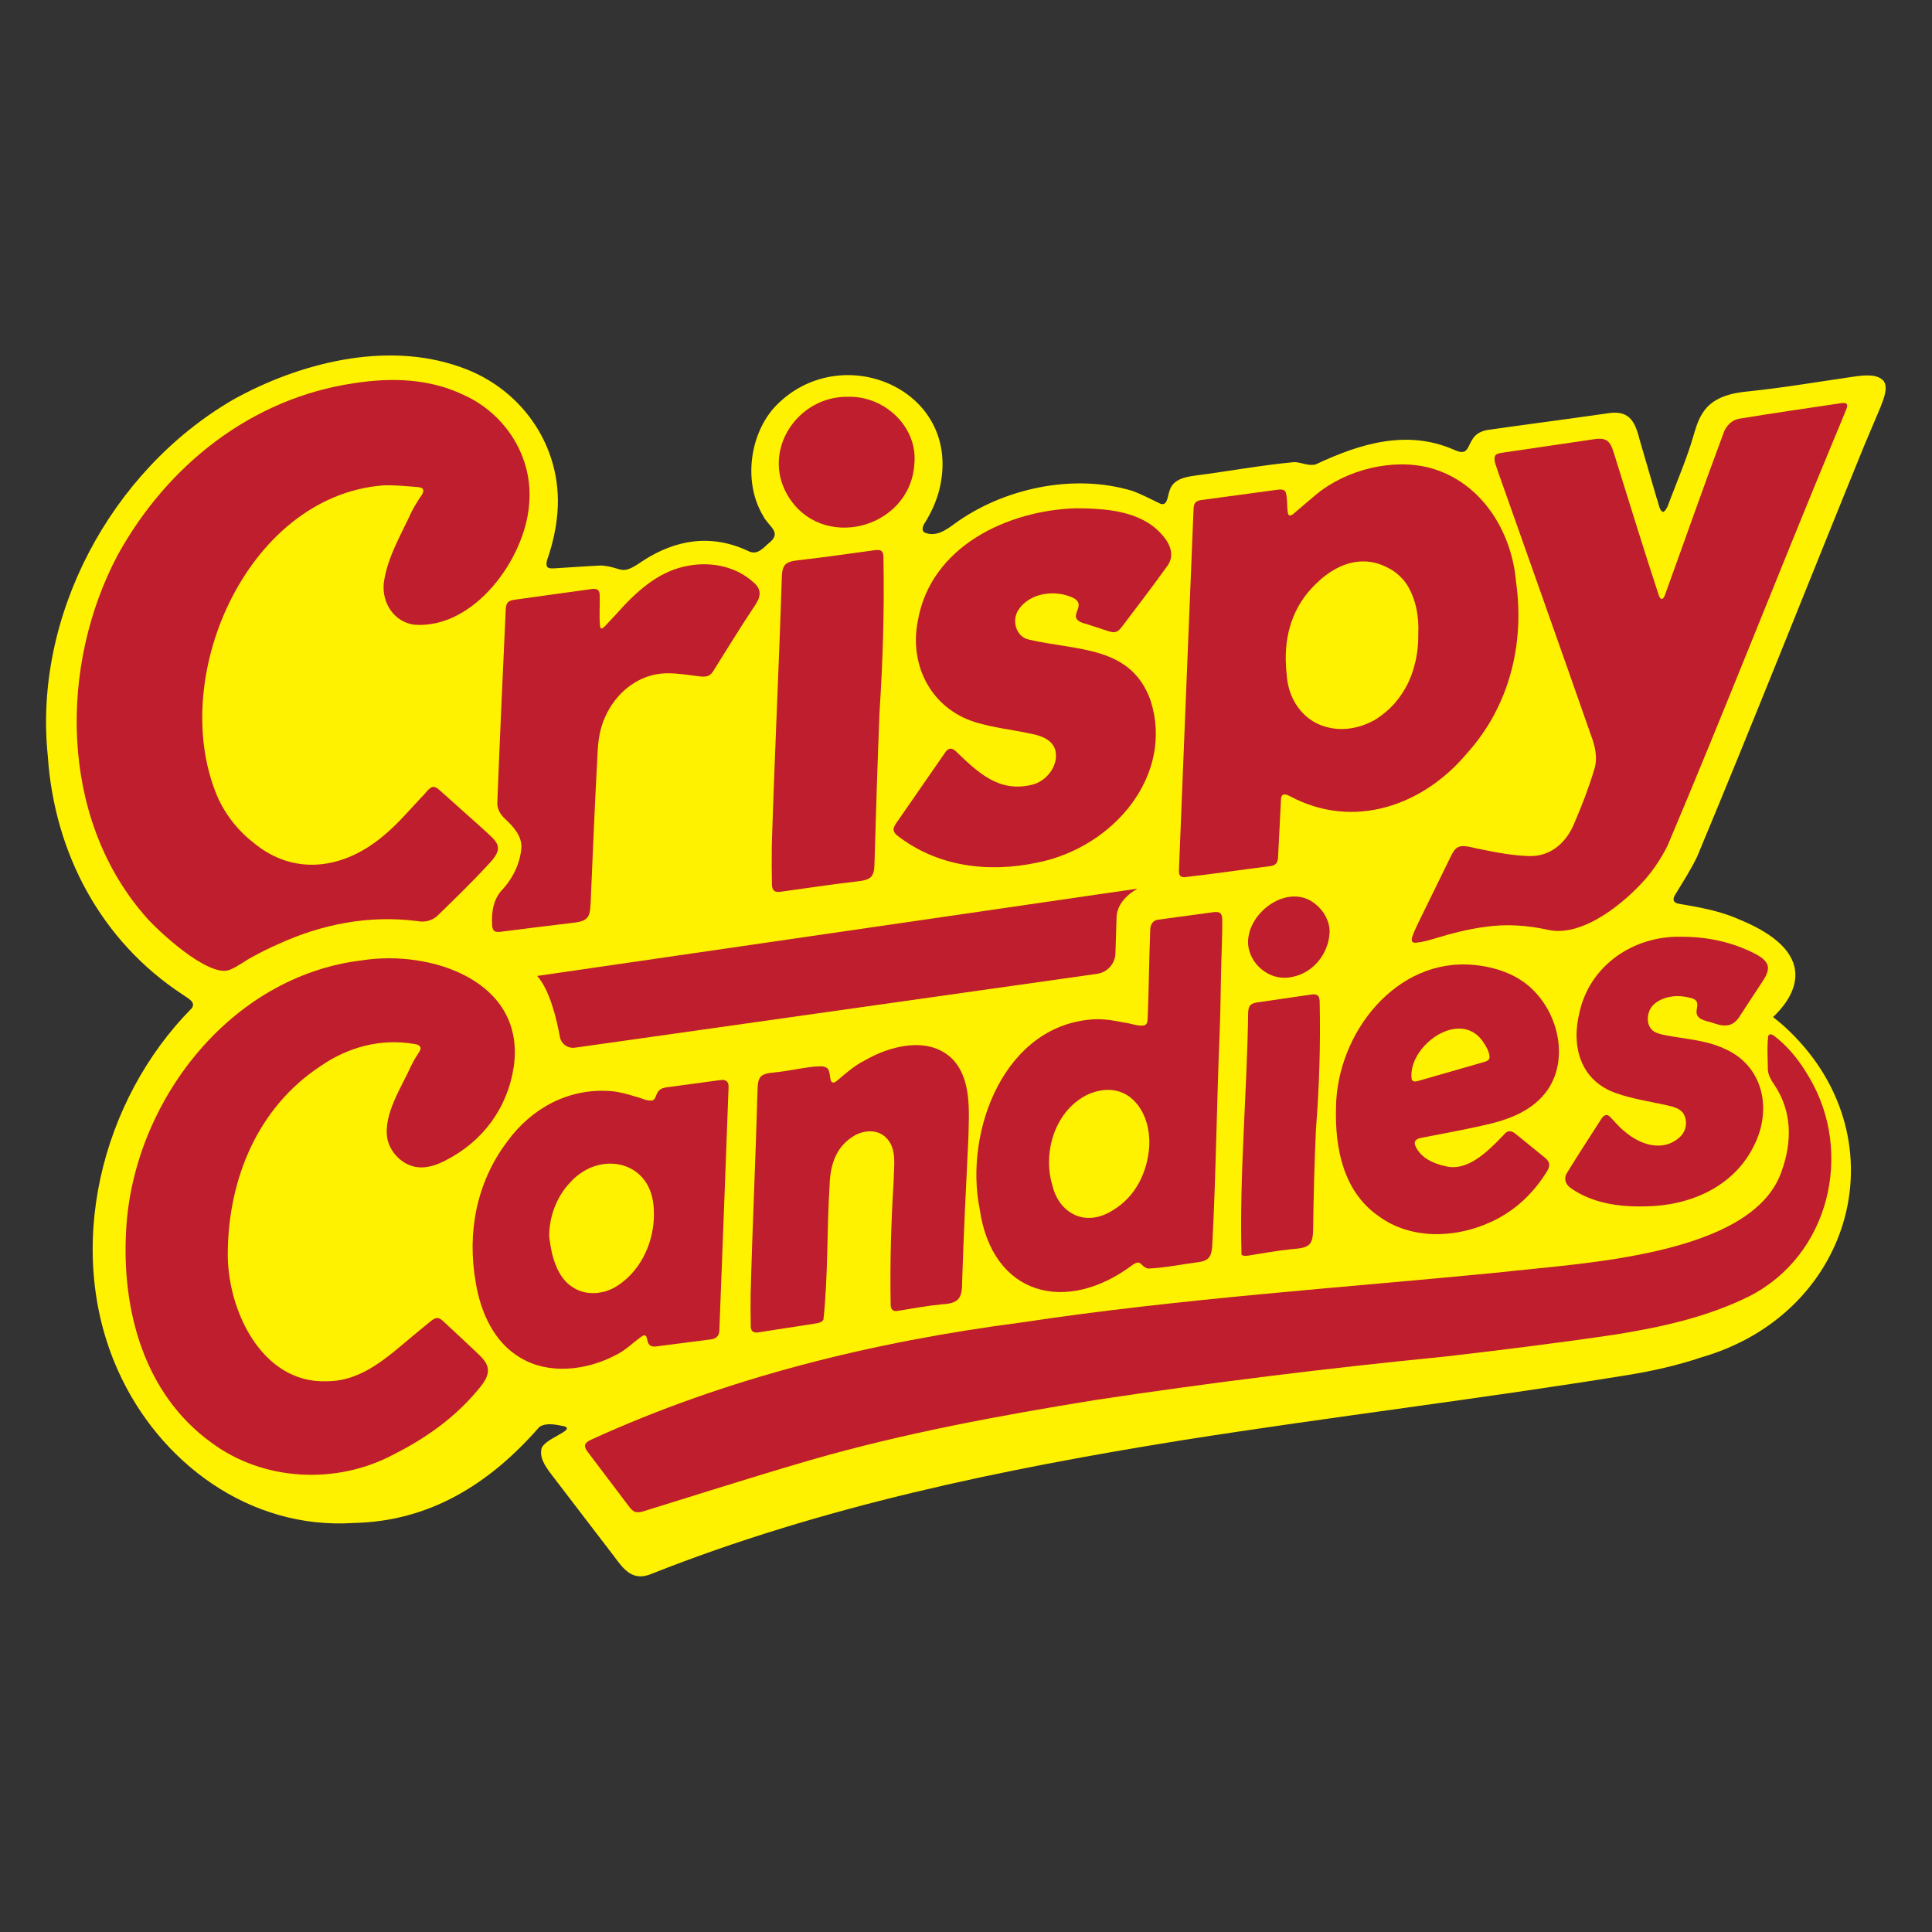 <svg fill="none" version="1.1" viewBox="0 0 512 512" xmlns="http://www.w3.org/2000/svg">
 <rect x="0" y="0" width="512" height="512" fill="#333333" stroke="none"/>
 <g transform="matrix(1.44 0 0 1.44 11.652 92.809)">
  <path d="m338.56 5.659c-1.17-1.35-3.59-1.05-5.31-0.82-6.44 0.92-12.84 2.03-19.32 2.71-3.3 0.28-6.91 1.07-8.73 4.1-0.86 1.32-1.3 2.97-1.75 4.48-1.09 3.69-2.6 7.26-3.98 10.87-0.39 0.85-0.66 2.24-1.4 2.75-0.82 0.02-0.94-1.81-1.24-2.4-1.06-3.61-2.13-7.26-3.18-10.9-0.89-3.64-2.11-5.48-5.98-4.82-7.34 1.06-14.68 2-22.02 3.05-1.16 0.2-2.22 0.75-2.8 1.78-0.51 0.78-0.8 1.98-1.52 2.21-0.54 0.19-1.21-0.08-1.77-0.32-8.68-3.83-17.32-1.18-25.48 2.65-1.29 0.39-2.59-0.35-3.96-0.41-6.1 0.57-12.12 1.69-18.21 2.48-1.96 0.26-4.24 0.7-4.8 2.93-0.34 0.82-0.32 2.75-1.66 2.25-1.62-0.76-3.47-1.77-5.2-2.37-10.82-3.27-23.76-0.46-32.74 6.11-1.49 1.12-3.28 2.32-5.2 1.66-0.96-0.29-0.62-1.25-0.18-1.9 1.28-2.07 2.22-4.21 2.74-6.47 4.16-18.3-18.6-27.6-30.51-14.69-4.61 5.23-5.58 13.92-2.04 19.84 1.06 2.16 3.77 3.09 0.87 5.25-1.15 1.12-2.14 2.04-3.67 1.24-6.68-3.12-13.24-2.13-19.4 1.91-4.07 2.84-3.48 1.13-7.52 0.79-2.9 0.13-5.69 0.35-8.75 0.53-0.44 0.01-0.94 0.04-1.23-0.26l-0.03-0.04c-0.35-0.77 0.24-1.75 0.44-2.54 0.59-1.89 1.12-4.14 1.34-6.22 1.61-12.47-6-23.95-17.71-27.98-13.72-4.91-29.8-0.72-41.88 6.01-22.58 13.15-36.73 39.89-34.08 65.51 1.2 17.98 9.84 34.13 24.8 43.94 1.02 0.76 2.46 1.32 1.73 2.5-16.77 16.91-23.57 44.33-13.67 66.57 7.57 17.05 24.29 29.45 43.42 28.19 13.92-0.28 24.97-7.1 34.19-17.67 1.3-0.86 3.09-0.41 4.6-0.12 2.23 0.74-4.22 2.38-4.24 4.35-0.32 1.76 1.12 3.54 2.14 4.88 3.74 4.91 7.51 9.8 11.26 14.71 1.81 2.49 3.46 4.6 6.79 3.25 31.42-12.47 64.66-19.31 97.95-24.66 27.23-4.29 54.62-7.56 81.83-11.97 4.58-0.75 9.12-1.77 13.52-3.25 28.38-8.17 37.17-41.06 15.16-61-0.63-0.56-1.3-1.1-1.97-1.63 2.8-2.59 10.11-11.13-5.91-17.83-0.07-0.03-0.13-0.04-0.19-0.07-3.47-1.59-7.35-2.29-11.05-2.91-1.19-0.16-1.48-0.8-0.79-1.81 1.35-2.25 2.83-4.5 3.97-6.9 10.49-25.11 20.47-50.44 30.75-75.64 0.98-2.37 2.01-4.7 2.99-7.07 0.52-1.38 1.5-3.57 0.58-4.83z" fill="#fff200"/>
  <g fill="#be1e2d">
   <path d="m321.08 128.61c-0.79-0.84-1.7-1.71-2.69-2.44-0.54-0.37-0.93-0.38-1.07 0.09-0.26 2.1-0.07 4.23-0.06 6.19 0.08 0.99 0.59 1.87 1.16 2.7 3.3 4.88 3.34 10.48 1.36 15.97-5.38 15.72-37.52 16.89-51.86 18.59-29.38 2.88-58.88 4.81-88.09 9.23-27.27 3.55-54.1 10.12-79.18 21.58-0.38 0.19-0.79 0.41-1 0.77-0.22 0.45 0.07 1.04 0.41 1.45 2.7 3.57 5.27 6.97 7.69 10.17 0.28 0.37 0.65 0.75 1.07 0.88l0.07 0.02c0.46 0.12 0.98 0.01 1.46-0.14 4.2-1.3 8.37-2.61 12.52-3.9 6.12-1.9 12.17-3.77 18.31-5.55 17.1-4.92 34.62-8.15 52.18-11 21.41-3.24 42.89-5.89 64.44-8.01 10.47-1.21 20.92-2.51 31.34-4.05 8.47-1.36 16.92-3.2 24.67-7.04 14.81-7.53 19.2-26.4 11.16-40.12-1.1-1.91-2.33-3.71-3.89-5.39z"/>
   <path d="m34.22 114.01c1.47-0.58 2.72-1.62 4.12-2.35 1.52-0.85 3.08-1.6 4.67-2.32 8.15-3.72 16.72-5.42 25.7-4.28 1.5 0.31 2.98-0.14 4.01-1.28 3.07-2.99 6.11-5.93 9.02-9.1 3.17-3.28 1.77-4.06-0.98-6.61-2.61-2.34-5.23-4.68-7.91-7.07-0.33-0.3-0.8-0.66-1.2-0.63h-0.06c-0.73 0.09-1.5 1.36-2.17 1.96-2.24 2.39-4.36 4.9-6.87 6.97-7.45 6.33-16.6 7.46-23.93 1.38-2.75-2.11-4.99-4.9-6.46-7.98-9.73-21.74 4.95-55.71 30.1-57.81 2.05-0.12 4.17 0.12 6.45 0.29 0.35 0.02 0.78 0.11 0.99 0.32 0.42 0.73-0.58 1.59-0.92 2.29-0.4 0.63-0.77 1.23-1.09 1.87-1.95 4.29-4.55 8.51-5.16 13.26-0.34 3.59 1.89 7.09 5.6 7.6 11.06 0.84 20.45-12.21 21.16-22.2 0.79-8.5-4.24-16.55-12.01-20.07-6.34-3.05-13.33-3.25-20.19-2.18-18.88 2.76-34.4 15.08-43.53 31.64-10.74 20.27-10.75 48 4.8 66.13 2.29 2.8 12.05 11.84 15.86 10.17z"/>
   <path d="m331.82 9.989c-0.15-0.35-0.86-0.3-1.29-0.21-6.31 0.94-12.3 1.8-18.23 2.78-1.66 0.17-2.85 1.42-3.3 2.96-3.68 9.86-7.02 19.43-10.64 29.41-0.31 0.91-0.77 1.28-1.18 0.16-2.83-8.62-5.5-17.29-8.2-25.97-0.26-0.82-0.56-1.82-1.2-2.38-0.86-0.69-2.15-0.4-3.17-0.26-5.35 0.8-10.71 1.58-16.24 2.39-0.45 0.06-1.05 0.18-1.28 0.51l-0.03 0.05c-0.38 0.86 0.31 2.08 0.56 3.01 5.68 16.08 11.41 32.16 17.03 48.27 0.79 2.04 1.35 4.28 0.66 6.44-1 3.33-2.24 6.57-3.62 9.78-1.39 3.51-4.25 6.23-8.23 6.17-3.15-0.06-6.24-0.69-9.32-1.31-1.31-0.22-3.17-0.96-4.18-0.16-0.45 0.35-0.77 0.97-1.04 1.5-1.97 4.03-3.95 8.05-5.91 12.07-0.44 0.92-0.85 1.76-1.19 2.74-0.11 0.31-0.17 0.78 0.05 0.95 0.12 0.11 0.32 0.16 0.57 0.16 1.25-0.11 2.5-0.47 3.71-0.84 3-0.92 6.07-1.69 9.14-2.09 3.88-0.57 7.82-0.27 11.65 0.58 6.4 1.34 14.2-5.2 17.99-9.61 1.49-1.78 2.78-3.74 3.86-5.89 10.54-24.9 20.35-50.07 30.72-75.04 0.71-1.71 1.45-3.47 2.17-5.26 0.16-0.38 0.23-0.7 0.14-0.91z"/>
   <path d="m209.86 96.989c5.41-0.61 10.59-1.39 15.66-2.02 0.4-0.05 0.86-0.15 1.14-0.41 0.33-0.29 0.44-0.81 0.46-1.27 0.19-3.93 0.35-6.85 0.53-10.56 0.02-1.21 0.77-1.12 1.64-0.66 11.71 6.28 24.55 1.77 32.64-7.94 7.71-8.55 10.6-20.03 8.99-31.45-0.77-9.33-6.36-18.39-15.74-20.99-6.85-1.86-15.5 0.23-21.13 4.93-1.37 1.13-2.68 2.29-4.04 3.44-0.57 0.5-1.05 0.53-1.12-0.28-0.16-1.19-0.03-2.43-0.34-3.58-0.23-0.63-0.95-0.6-1.54-0.52-4.68 0.63-9.23 1.25-13.89 1.88-0.42 0.05-0.91 0.16-1.18 0.45l-0.04 0.05c-0.27 0.3-0.33 0.86-0.34 1.3-0.9 22.47-1.81 43.93-2.69 66.45-0.01 0.74 0.24 1.19 0.99 1.18zm24.2-53.97c0.07-0.07 0.15-0.14 0.23-0.22 2.02-1.97 4.47-3.42 7.08-3.82 1.8-0.27 3.67-0.06 5.53 0.85 0.2 0.09 0.39 0.19 0.59 0.29 0.74 0.39 1.39 0.86 1.97 1.41 0.51 0.47 0.96 0.99 1.32 1.54 0.52 0.78 0.92 1.64 1.24 2.54 0.05 0.13 0.09 0.26 0.14 0.4 0.05 0.16 0.1 0.32 0.15 0.49 0.08 0.27 0.15 0.54 0.21 0.82 0.01 0.05 0.02 0.1 0.04 0.15 0.33 1.55 0.44 3.16 0.36 4.68v0.09c0.03 1.64-0.13 3.28-0.48 4.87-0.01 0.04-0.02 0.09-0.03 0.13-0.08 0.34-0.16 0.68-0.26 1.02-0.49 1.8-1.24 3.5-2.29 5.04-0.36 0.55-0.77 1.07-1.19 1.57-0.03 0.04-0.06 0.08-0.1 0.12-0.12 0.13-0.24 0.26-0.36 0.39-0.11 0.12-0.23 0.24-0.35 0.36-0.11 0.12-0.23 0.23-0.35 0.34-0.13 0.12-0.26 0.24-0.4 0.35-0.26 0.23-0.53 0.45-0.81 0.66-0.03 0.03-0.07 0.05-0.1 0.08-0.43 0.32-0.87 0.63-1.34 0.91-0.55 0.3-1.11 0.56-1.67 0.78-0.82 0.33-1.67 0.56-2.54 0.7-0.02 0-0.04 0.01-0.05 0.01-0.15 0.02-0.3 0.04-0.44 0.06-0.15 0.02-0.3 0.03-0.45 0.05-0.05 0-0.09 0.01-0.14 0.01-1.14 0.08-2.25-0.02-3.29-0.28-1.89-0.44-3.46-1.4-4.68-2.71l-0.05-0.05c-0.11-0.12-0.21-0.23-0.31-0.35-1.46-1.72-2.41-4.04-2.56-6.85-0.05-0.43-0.08-0.85-0.1-1.28-0.37-5.88 1.33-11.16 5.48-15.15z"/>
   <path d="m171.4 68.459c3.37 1.04 6.72 1.35 10.12 2.1 1.96 0.34 4.28 1.16 4.67 3.35 0.45 2.76-1.83 5.51-4.42 6.08-6.05 1.44-9.86-2.26-13.86-6.09-0.89-0.89-1.55-0.69-2.15 0.27-2.97 4.28-5.94 8.57-8.96 12.94-0.28 0.41-0.55 0.94-0.39 1.4 0.09 0.28 0.3 0.54 0.59 0.78 7.39 5.77 16.77 6.93 25.81 5.01 14.26-2.85 25.2-16.27 20.85-29.81-3.59-10.21-13.71-9.15-22.52-11.26-2.29-0.58-3.04-3.52-1.84-5.39 2.09-3.24 6.87-3.86 10.22-2.21 2.75 1.57-2.14 3.74 2.5 4.81 1.32 0.43 2.62 0.86 3.94 1.29 0.42 0.14 0.91 0.24 1.29 0.11l0.07-0.02c0.41-0.13 0.78-0.55 1.06-0.92 2.79-3.69 5.55-7.28 8.17-10.94 1.71-2.08 0.75-4.35-0.91-6.14-3.88-4.31-10.27-4.69-15.72-4.73-12.47 0.38-26.73 6.94-29.1 20.73-1.62 8.14 2.43 16.11 10.58 18.64z"/>
   <path d="m85.36 46.429c-0.23 0.25-0.33 0.63-0.37 1.06-0.55 11.98-1.09 23.78-1.55 35.54-0.13 1.32 0.54 2.45 1.5 3.3 1.54 1.45 2.95 3.04 2.93 5.11-0.2 3.06-1.67 5.93-3.74 8.08-1.46 1.74-1.77 3.87-1.66 6.14 0.01 0.41 0.09 0.95 0.36 1.17l0.05 0.04c0.31 0.25 0.88 0.21 1.31 0.14 4.44-0.56 8.73-1.11 13-1.61 1-0.12 2.33-0.24 2.92-1.14 0.41-0.66 0.43-1.58 0.49-2.37 0.4-9.3 0.78-18.58 1.29-27.86 0.08-2.25 0.47-4.58 1.43-6.63 1.85-4.13 5.62-7.37 10.15-7.87 1.87-0.21 3.8 0.06 5.89 0.33 0.97 0.09 2.21 0.41 2.96 0.03 0.38-0.18 0.64-0.51 0.87-0.86 2.28-3.64 4.76-7.69 7.42-11.7 1.23-1.72 1.71-3.22-0.13-4.69-3.37-3.02-8.19-3.85-12.62-2.83-5.07 1.11-9.06 4.83-12.5 8.71-0.65 0.7-1.34 1.45-2.08 2.23-0.23 0.22-0.69 0.73-0.91 0.27-0.25-1.97-0.02-4.03-0.1-5.9 0.04-1.08-0.63-1.33-1.59-1.15-4.72 0.66-9.35 1.3-14.05 1.95-0.45 0.06-0.98 0.18-1.27 0.51z"/>
   <path d="m134.44 99.529c0.33 0.21 0.89 0.18 1.31 0.11 4.58-0.64 9.07-1.31 13.56-1.84 0.99-0.14 2.27-0.18 2.97-0.94 0.6-0.72 0.54-2 0.58-2.95 0.26-9.08 0.55-18.17 0.91-27.24 0.61-9.45 0.9-18.62 0.73-28.17 0.01-0.49-0.01-1.22-0.32-1.49l-0.04-0.04c-0.29-0.26-0.86-0.22-1.28-0.16-4.42 0.6-8.93 1.25-13.48 1.78-1.01 0.15-2.33 0.15-3.04 0.96-0.56 0.7-0.53 1.9-0.57 2.81-0.52 16.22-1.32 32.44-1.82 48.66-0.04 2.41-0.02 4.87 0.02 7.39 0.04 0.53 0.17 0.93 0.47 1.12z"/>
   <path d="m160.18 20.979c0.69-6.81-5.4-12.52-12.07-12.41h-0.09c-9.29-0.17-15.94 9.78-11.25 17.98 6.14 10.7 22.63 6.38 23.41-5.57z"/>
   <path d="m78.87 192.48c1.16-1.38 2.98-3.13 2.83-4.95-0.1-1.12-0.96-2.01-1.74-2.77-2.35-2.24-4.71-4.41-6.66-6.22-0.31-0.26-0.61-0.43-0.94-0.42h-0.06c-0.44 0.04-0.83 0.35-1.18 0.62-1.09 0.9-2.17 1.78-3.22 2.65-4.65 3.87-9.33 8.35-15.84 8.36-12.04 0.47-18.45-13.3-18.23-23.89 0.17-13.43 5.51-26.45 16.97-34.04 5.1-3.56 11.19-5.23 17.41-4.13 0.84 0.1 1.43 0.55 0.9 1.36-0.53 0.84-1.06 1.65-1.49 2.55-1.79 4.01-5.16 8.93-4.44 13.42 0.41 2.34 2.39 4.51 4.66 5.15 2.07 0.6 4.21-0.09 6.07-1.06 6.87-3.51 11.44-9.66 12.57-17.38 2.12-15.75-15.39-21.41-27.9-19.45-24.44 2.89-42.15 26.2-43.45 49.52-0.88 14.81 3.27 30.27 15.67 39.24 9.58 7.12 22.99 7.78 33.47 2.22 5.51-2.77 10.51-6.22 14.6-10.78z"/>
   <path d="m200.31 168.36c1.73-1.2 1.37 0.32 2.92 0.65 3.09-0.14 6.19-0.79 9.23-1.18 0.76-0.11 1.6-0.32 2.04-1 0.35-0.52 0.45-1.26 0.5-1.95 0.69-13.01 0.82-26.04 1.36-39.06 0.2-4.77 0.18-8.56 0.32-13.33 0.07-2.52 0.18-5.04 0.17-7.59-0.01-0.44-0.05-0.84-0.22-1.1-0.24-0.42-0.82-0.45-1.3-0.39-3.43 0.46-6.81 0.92-10.18 1.38-1.13 0.08-1.59 1.01-1.56 2.04-0.24 5.93-0.24 10.68-0.47 16.11-0.02 0.41-0.07 0.97-0.38 1.2l-0.05 0.03c-1.02 0.43-2.65-0.3-3.76-0.41-1.85-0.37-3.61-0.68-5.38-0.64-16.78 0.73-24.23 20.61-21.35 34.9 2.29 16.07 15.97 19.45 28.11 10.34zm-8.02-31.47c0.68-0.29 1.34-0.48 1.97-0.61 2.13-0.42 3.97 0.02 5.43 1.05 0.02 0.01 0.03 0.02 0.05 0.03 0.03 0.02 0.06 0.04 0.08 0.07 1.45 1.08 2.51 2.74 3.1 4.72 0.38 1.28 0.55 2.69 0.5 4.16v0.09c-0.31 4.77-2.44 9.34-6.75 11.91-2.41 1.52-4.83 1.72-6.82 0.89-0.02-0.01-0.05-0.02-0.07-0.03-0.07-0.03-0.14-0.07-0.21-0.11-1.89-0.91-3.36-2.76-3.97-5.31-1.89-6.14 0.49-14.01 6.69-16.86z"/>
   <path d="m124.48 134.32c-3.41 0.45-6.66 0.9-9.84 1.33-0.58 0.07-1.17 0.24-1.54 0.69-0.49 0.54-0.47 1.41-1.01 1.69l-0.05 0.02c-0.98 0.24-2.21-0.49-3.19-0.69-1.49-0.46-2.91-0.86-4.39-1-7.83-0.65-14.73 3.13-19.17 9.23-5.74 7.58-7.43 16.87-5.84 25.92 0.9 5.65 3.46 11.14 8.24 13.92 4.97 3.02 11.93 2.52 17.77-0.62 1.72-0.87 3.14-2.37 4.73-3.43 1.42-0.57 0.04 2.39 2.64 1.94 3.31-0.43 6.57-0.84 9.85-1.27 0.9-0.08 1.57-0.58 1.61-1.55 0.6-15.02 1.13-29.87 1.7-44.86 0.06-1.07-0.53-1.47-1.51-1.32zm-13.32 30.69c-0.98 2.59-2.6 4.91-4.75 6.54-0.34 0.26-0.69 0.51-1.06 0.74-0.28 0.18-0.58 0.34-0.89 0.48-0.82 0.39-1.71 0.62-2.61 0.72-1.43 0.15-2.89-0.08-4.16-0.82-0.13-0.07-0.25-0.15-0.37-0.22-2.92-1.81-3.93-5.83-4.31-9.11-0.01-0.05-0.01-0.11-0.02-0.16l-0.01-0.09c-0.01-2.13 0.45-4.22 1.31-6.11 0.64-1.43 1.51-2.74 2.6-3.87 0.16-0.17 0.32-0.34 0.48-0.5l0.03-0.03c0.09-0.09 0.18-0.16 0.27-0.25 0.09-0.08 0.17-0.16 0.26-0.23 0.06-0.05 0.13-0.1 0.2-0.16 0.12-0.09 0.23-0.19 0.35-0.28l0.18-0.12 0.39-0.27c0.13-0.08 0.26-0.16 0.4-0.24 0.06-0.04 0.12-0.08 0.18-0.11 2.84-1.58 6.09-1.61 8.59-0.19 2.05 1.17 3.57 3.32 3.93 6.4 0.01 0.11 0.03 0.22 0.04 0.33 0.02 0.22 0.03 0.44 0.04 0.66 0.13 2.34-0.24 4.71-1.07 6.89z"/>
   <path d="m155.82 175.48c-0.05 1 0.4 1.53 1.42 1.3 2.61-0.43 5.33-0.94 8.12-1.2 3.21-0.17 3.63-1.33 3.62-4.3 0.28-8.74 0.71-17.44 1.14-26.17 0.12-4.92 0.68-11.21-3.15-14.87-4.3-3.99-11.22-2.28-15.97 0.5-1.76 0.88-3.18 2.11-4.76 3.46-0.35 0.26-0.76 0.74-1.21 0.52-0.51-0.33-0.23-2.01-0.87-2.58l-0.05-0.04c-0.66-0.48-1.66-0.27-2.44-0.25-2.38 0.26-4.73 0.81-7.11 1.05-0.91 0.12-2.08 0.14-2.71 0.86-0.55 0.69-0.5 1.87-0.54 2.77-0.34 12.4-0.94 24.83-1.26 37.24-0.02 1.91-0.01 3.86 0.02 5.83-0.03 0.96 0.56 1.3 1.41 1.15 3.62-0.56 7.19-1.11 10.77-1.67 0.47-0.08 0.97-0.25 1.2-0.67 0.88-8.18 0.61-16.51 1.13-24.61 0.09-3.5 0.98-6.93 4.15-8.99 1.84-1.29 4.57-1.57 6.24 0.1 2.06 2.01 1.43 5.21 1.41 7.81-0.47 7.65-0.7 15.09-0.56 22.76z"/>
   <path d="m290.8 143.69c-0.99-0.77-1.77-1.8-2.65-2.66-0.67-0.63-1.25-0.07-1.62 0.56-2.17 3.37-4.21 6.51-6.14 9.65-0.72 0.99-0.52 2.12 0.49 2.89 3.99 2.85 9.02 3.57 13.82 3.43 8.22-0.08 16.37-3.62 20.05-11.27 3.3-6.57 1.71-14.61-5.48-17.74-3.61-1.68-7.44-1.77-11.24-2.56-0.71-0.16-1.46-0.35-2.02-0.83-1.1-0.99-1.05-2.87-0.31-4.06 0.65-1.09 2.06-1.79 3.34-2.06 0.95-0.21 1.93-0.22 2.9-0.07 0.78 0.18 1.76 0.22 2.2 0.88l0.03 0.06c0.19 0.42 0.07 0.93 0.01 1.38-0.45 2.04 1.88 2.09 3.29 2.62 2.2 0.75 3.59 0.42 4.78-1.6 1.36-2.1 2.71-4.14 4.1-6.25 0.58-0.92 1.25-2.09 0.76-3.12-0.51-1.03-1.81-1.68-2.83-2.18-4.2-2.01-8.6-2.86-13.33-2.82-8.41-0.05-16.33 5.16-18.32 13.75-1.61 6.23-0.01 12.74 6.76 15.06 2.88 1.02 5.89 1.46 8.87 2.12 1.41 0.32 2.93 0.57 3.58 1.84 0.64 1.23 0.38 2.83-0.52 3.84-3.14 3.22-7.6 1.73-10.52-0.86z"/>
   <path d="m233.24 118.58c-3.25 0.47-6.61 0.96-9.97 1.45-0.45 0.07-0.97 0.2-1.26 0.53-0.33 0.34-0.39 0.98-0.4 1.49-0.21 14.78-1.62 29.65-1.22 44.41l0.04 0.04c0.3 0.23 0.87 0.18 1.29 0.11 2.71-0.44 5.23-0.9 7.74-1.15 1.16-0.16 2.66-0.08 3.5-0.99 0.61-0.72 0.59-2.07 0.62-3.05 0.07-6.03 0.24-12.05 0.51-18.07 0.61-7.81 0.85-15.31 0.69-23.23 0.01-0.49-0.05-1.19-0.43-1.4-0.29-0.21-0.74-0.19-1.11-0.14z"/>
   <path d="m236.61 107.05c0-1.97-1.05-3.9-2.66-5.15-4.59-3.73-11.47 0.84-12.26 5.97-0.79 4.19 3.4 8.53 8.07 7.46 3.97-0.78 6.69-4.43 6.84-8.2z"/>
   <path d="m252.37 145.54c0.19-0.38 0.8-0.53 1.25-0.62 3.73-0.72 7.31-1.38 10.86-2.17 4.38-0.93 8.95-2.4 11.83-6.06 4.92-6.27 2.13-16.43-4.44-20.72-2.6-1.72-5.81-2.58-8.74-2.84-14.27-1.36-25.23 12.57-25.35 26.31-0.2 7.38 1.31 15.29 7.73 19.84 6.4 4.78 15.37 4.11 22.14 0.48 3.69-2 6.7-4.94 9.02-8.74 0.27-0.45 0.46-1.02 0.28-1.5-0.13-0.37-0.44-0.68-0.76-0.95-1.84-1.49-3.64-2.97-5.41-4.39-0.54-0.44-1.25-0.67-1.82-0.11-3.4 3.61-7.15 7.26-11.28 6.04-1.92-0.43-3.91-1.33-4.99-3.09-0.33-0.52-0.52-1.07-0.35-1.43zm-0.66-11.36c-0.84-5.9 8.53-12.98 12.95-7.17 0.55 0.8 1.53 2.23 1.35 3.3l-0.03 0.07c-0.14 0.35-0.59 0.51-0.96 0.62-4.05 1.16-8.12 2.34-12.2 3.5-0.41 0.12-0.96 0.15-1.11-0.32z"/>
   <path d="m197.19 111 0.21-6.7c0.11-3.33 3.87-5.21 3.87-5.21s-106.75 15.53-110.5 16.07c2.34 2.62 3.61 8.06 4.17 11.19 0.24 1.31 1.46 2.2 2.78 2.01l96.09-13.59c1.89-0.27 3.32-1.86 3.38-3.77z"/>
  </g>
 </g>
</svg>
